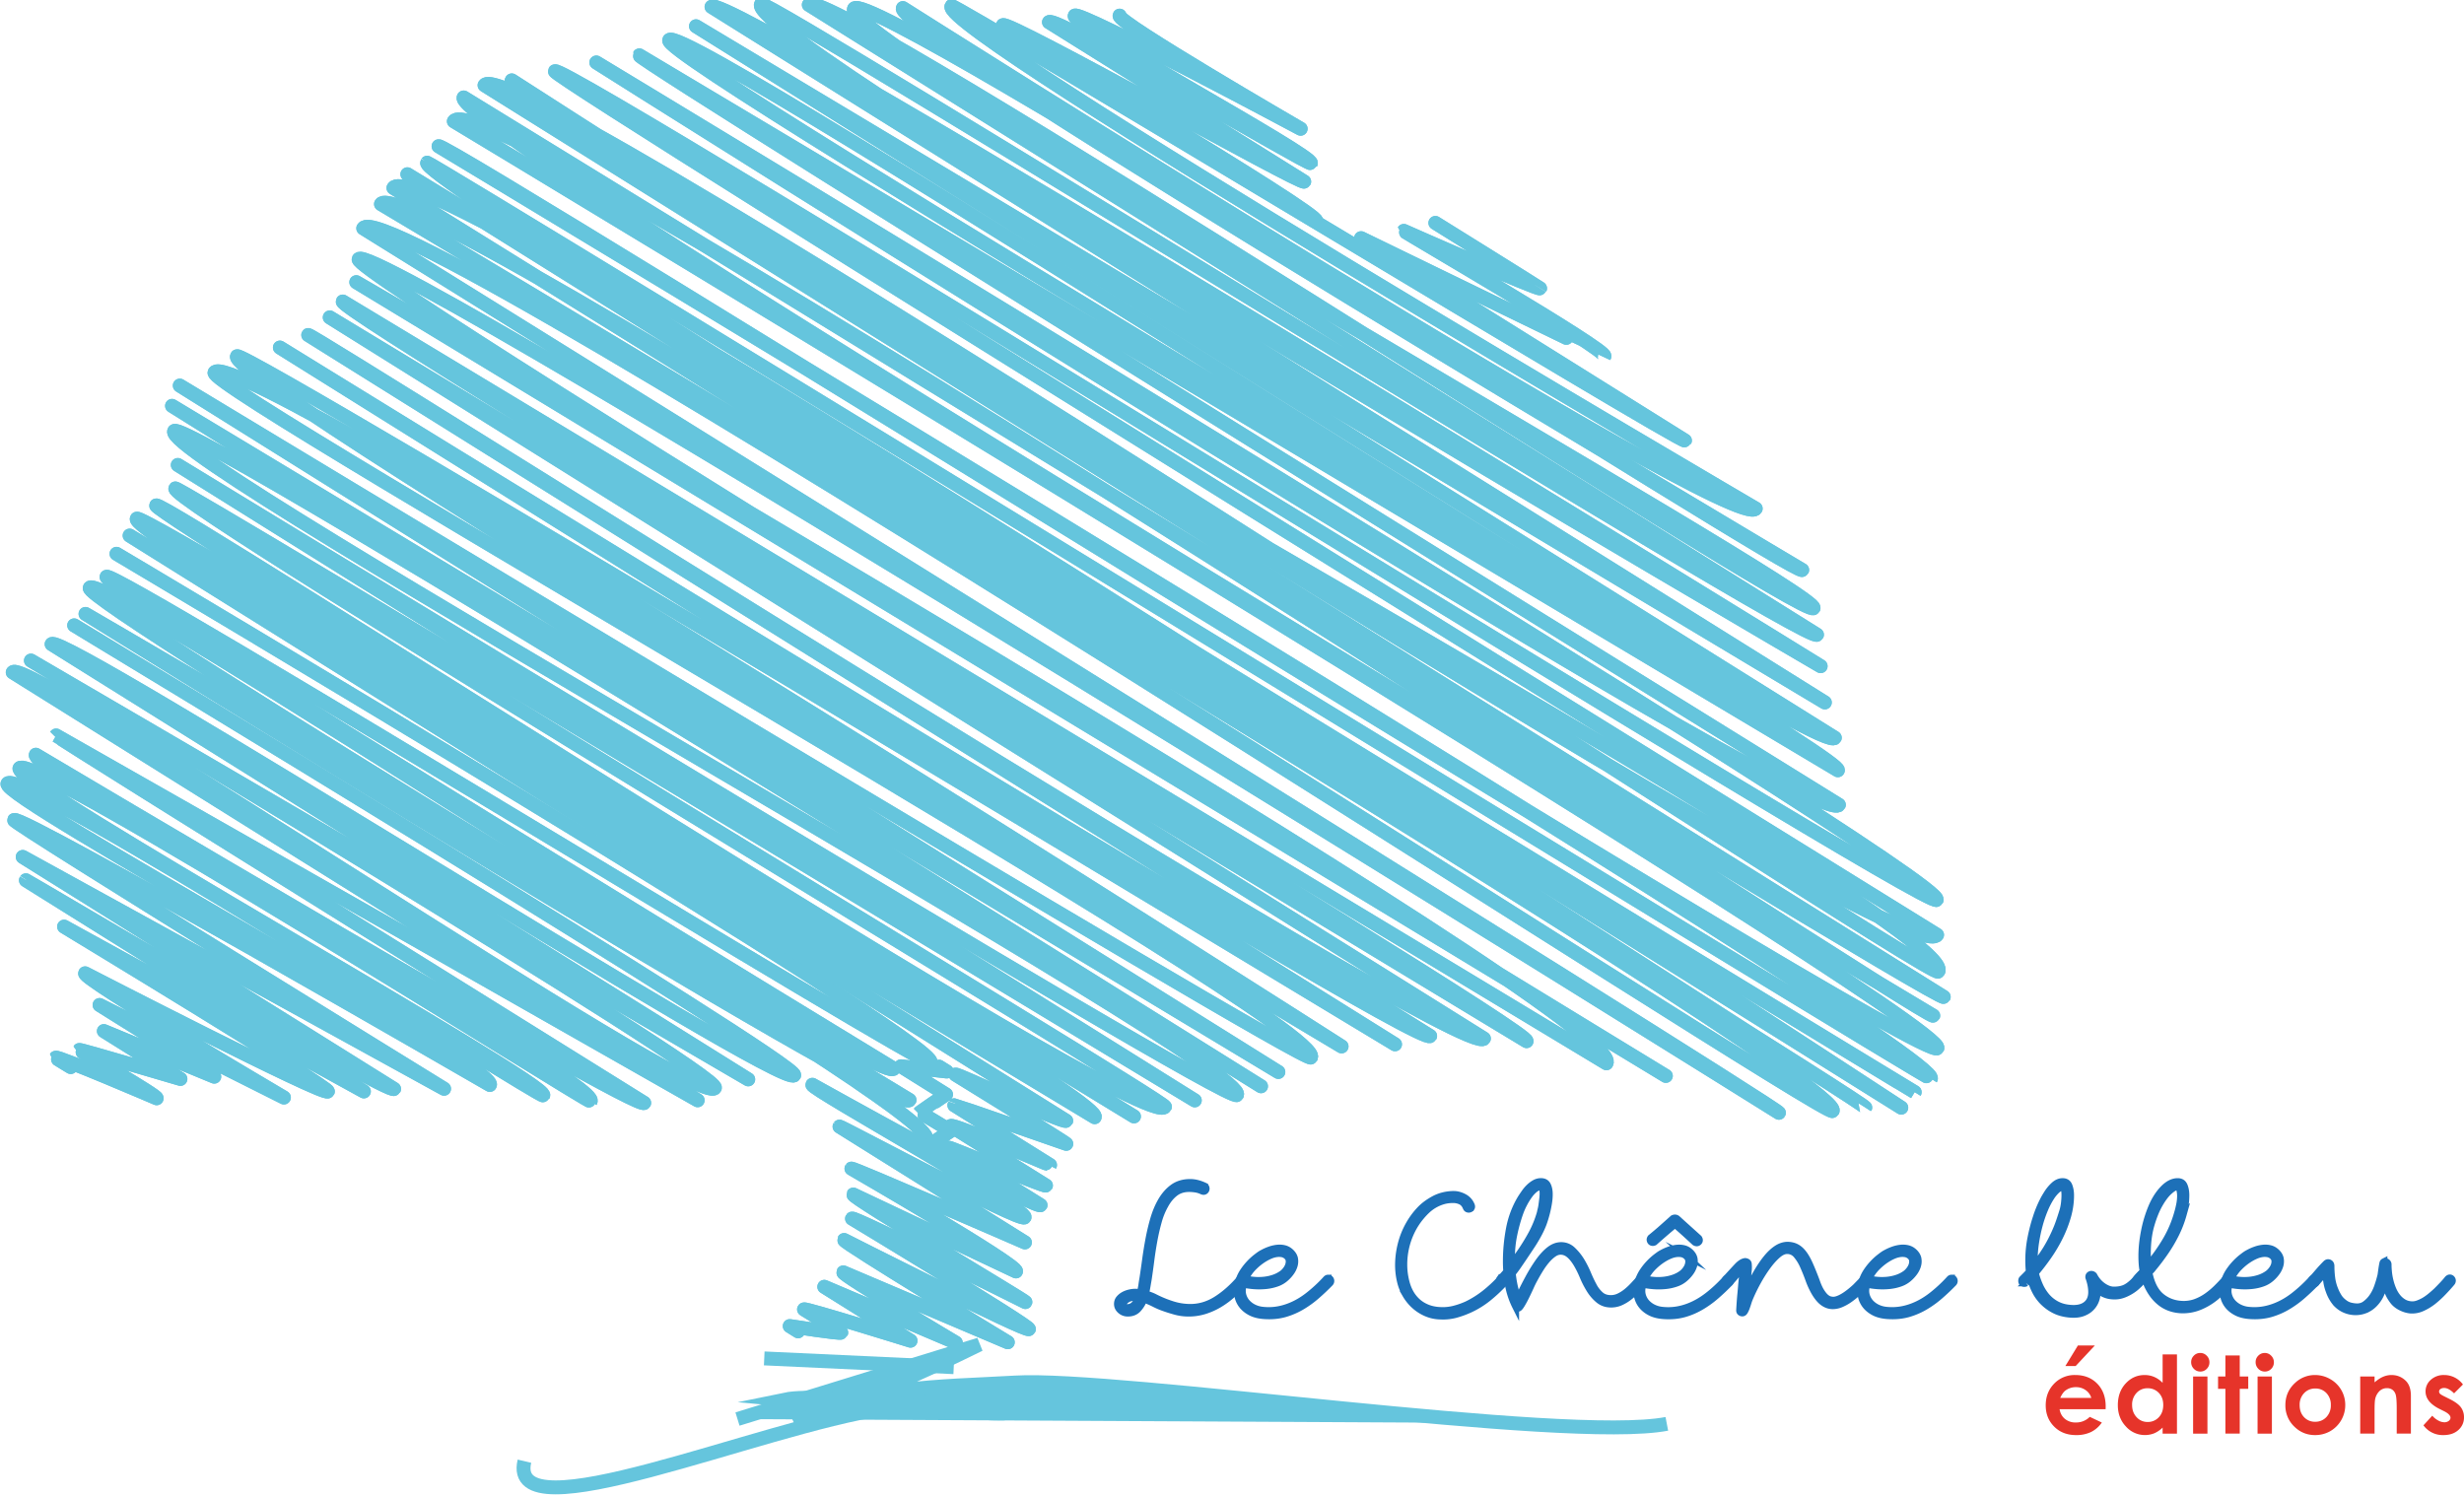 <svg xmlns="http://www.w3.org/2000/svg" width="472.694" height="287.076" viewBox="0 0 125.067 75.956"><defs><clipPath id="a" clipPathUnits="userSpaceOnUse"><path d="M0 841.89h595.28V0H0z"/></clipPath></defs><path d="M57.208 66.379a.483.483 0 00.363-.147c.094-.097.17-.217.224-.358a1.06 1.06 0 00-.38 0 .595.595 0 00-.326.18.29.29 0 00-.073.178l.045.106c.013.027.062.04.147.04m3.935-6.163c.049.03.074.073.074.129a.138.138 0 01-.038.096.127.127 0 01-.1.041.333.333 0 01-.064-.018 1.232 1.232 0 00-.321-.101 2.101 2.101 0 00-.34-.028c-.28 0-.52.075-.715.225-.196.15-.364.354-.505.61-.14.245-.255.526-.344.844-.088.318-.163.645-.224.981a19.18 19.18 0 00-.156 1.01c-.043.336-.086.645-.129.926l-.06.349a8.436 8.436 0 01-.077.403c.08.024.157.05.234.078.076.027.151.06.224.096.3.153.601.277.904.371.303.096.607.143.913.143.458 0 .893-.129 1.306-.385a5.427 5.427 0 001.198-1.046.148.148 0 01.11-.046c.085 0 .128.043.128.128a.16.16 0 01-.036.101 6.105 6.105 0 01-.592.601c-.21.187-.433.349-.665.487a3.434 3.434 0 01-.734.325 2.709 2.709 0 01-1.468.032 7.845 7.845 0 01-.623-.197 3.702 3.702 0 01-.464-.202 4.144 4.144 0 00-.518-.22 1.484 1.484 0 01-.302.5.668.668 0 01-.514.206.537.537 0 01-.367-.137.417.417 0 01-.064-.587.787.787 0 01.225-.184 1.237 1.237 0 01.84-.12c.036-.14.063-.276.081-.407.019-.132.037-.246.055-.344.043-.282.088-.59.133-.927.046-.336.101-.677.165-1.022.065-.346.144-.684.239-1.014a4.2 4.2 0 01.362-.89c.165-.299.369-.54.61-.72.242-.18.537-.27.885-.27.232 0 .477.061.734.183" fill="#1d70b8"/><path d="M0 0c.416 0 .758.138 1.027.415.268.277.481.615.637 1.015a3.005 3.005 0 01-.572.051c-.156 0-.325-.017-.507-.051A1.688 1.688 0 01-.338.923.82.82 0 01-.546.415l.13-.299C-.381.038-.243 0 0 0zm11.154 17.472a.41.41 0 00.209-.365.39.39 0 00-.106-.272.36.36 0 00-.285-.117.944.944 0 00-.181.052 3.492 3.492 0 01-.911.286 5.957 5.957 0 01-.962.078c-.797 0-1.474-.213-2.028-.638-.555-.425-1.032-1.001-1.43-1.728a10.378 10.378 0 01-.975-2.392 30.732 30.732 0 01-.637-2.782 54.37 54.37 0 01-.442-2.861c-.121-.953-.243-1.829-.364-2.626a113.94 113.94 0 01-.169-.988 23.913 23.913 0 00-.221-1.143c.225-.07.446-.144.663-.221.217-.078.429-.169.637-.274A16.4 16.4 0 016.513.429 8.572 8.572 0 019.1.025c1.3 0 2.534.365 3.704 1.092 1.17.729 2.303 1.717 3.395 2.964a.42.42 0 00.31.131c.244 0 .366-.122.366-.364 0-.105-.036-.2-.104-.286a17.306 17.306 0 00-1.678-1.704A12.24 12.24 0 0013.208.48a9.733 9.733 0 00-2.08-.922A7.679 7.679 0 008.84-.78c-.641 0-1.265.082-1.872.247-.607.165-1.196.35-1.768.558-.399.139-.836.329-1.313.573-.477.242-.967.45-1.469.624A4.207 4.207 0 001.56-.195C1.196-.586.71-.78.104-.78c-.399 0-.746.13-1.04.389-.295.26-.442.564-.442.911 0 .294.086.545.26.753.173.208.386.381.637.521.251.138.524.242.819.311.294.07.563.105.806.105.243 0 .494-.026.754-.078.104.398.182.784.234 1.156.052.373.104.698.156.976.121.797.247 1.673.377 2.626.13.953.286 1.919.468 2.898.182.98.407 1.938.676 2.873.269.937.611 1.777 1.027 2.523.468.848 1.044 1.529 1.729 2.041.685.51 1.521.766 2.509.766.658 0 1.351-.173 2.08-.519z" fill="none" stroke="#1d70b8" stroke-miterlimit="10" transform="matrix(.353 0 0 -.353 57.208 66.379)"/><path d="M64.234 63.847a2.833 2.833 0 00-.596.459 2.117 2.117 0 00-.431.615c.153.036.312.06.476.073.166.012.33.01.496-.009.165-.019.324-.054.477-.106.153-.052.293-.124.422-.215a.918.918 0 00.183-.179.871.871 0 00.138-.239.596.596 0 00.036-.252.338.338 0 00-.119-.229.48.48 0 00-.252-.124.925.925 0 00-.289 0 1.259 1.259 0 00-.289.083c-.095.04-.179.08-.252.123m1.018 1.028a1.31 1.31 0 01-.459.266c-.177.061-.363.1-.56.119-.195.019-.39.02-.586.005a3.88 3.88 0 01-.541-.078.346.346 0 00-.023.096.958.958 0 01-.014.096.85.85 0 00.032.422.929.929 0 00.216.353c.098.101.217.184.357.248.141.064.294.102.46.115a2.85 2.85 0 001.338-.202c.312-.123.62-.3.922-.532a7.37 7.37 0 00.913-.844c.03-.037.064-.055.1-.055.037 0 .068.01.092.032.024.021.04.052.046.092a.142.142 0 01-.037.114c-.232.239-.461.456-.688.652a5.06 5.06 0 01-.687.504c-.3.183-.607.32-.922.408-.315.089-.66.121-1.032.097a1.743 1.743 0 01-.688-.17 1.314 1.314 0 01-.44-.353 1.125 1.125 0 01-.211-.44 1.386 1.386 0 01-.028-.478c.037-.299.144-.577.321-.834a3.113 3.113 0 01.789-.794 2.253 2.253 0 01.51-.256c.124-.046.251-.077.38-.092.128-.015.252-.01.371.019.12.027.228.087.326.178.11.104.175.216.197.335a.752.752 0 01-.023.358c-.037.119-.095.232-.174.339-.08.107-.165.2-.257.28" fill="#1d70b8"/><path d="M0 0a8.03 8.03 0 01-1.689-1.3 6 6 0 01-1.223-1.742A8.418 8.418 0 01-1.56-3.25a7.673 7.673 0 011.405.025c.467.053.918.153 1.351.3.434.147.832.351 1.197.611.172.121.346.29.519.506.173.217.304.443.391.677.086.234.121.472.103.715-.017.242-.13.459-.338.649a1.363 1.363 0 01-.714.352c-.27.043-.542.043-.82 0A3.569 3.569 0 01.716.351 6.14 6.14 0 010 0zm2.887-2.912a3.713 3.713 0 00-1.301-.754A6.758 6.758 0 000-4.004a9.633 9.633 0 00-1.664-.014 11 11 0 00-1.533.222.98.98 0 01-.065-.273 2.716 2.716 0 00-.039-.273 2.41 2.41 0 01.091-1.196c.129-.382.334-.715.611-1.001a3.29 3.29 0 011.013-.702c.399-.182.832-.29 1.301-.325 1.264-.121 2.53.069 3.796.572.884.347 1.755.848 2.612 1.508A20.894 20.894 0 018.71-3.095c.087.105.183.157.286.157a.386.386 0 00.261-.091.428.428 0 00.13-.26.403.403 0 00-.105-.325 31.54 31.54 0 00-1.95-1.846 14.344 14.344 0 00-1.949-1.431A10.43 10.43 0 002.77-8.047C1.876-8.298.901-8.39-.155-8.32c-.781.051-1.431.213-1.95.481-.52.269-.937.603-1.248 1.001a3.19 3.19 0 00-.598 1.248c-.104.45-.131.901-.078 1.352.104.848.406 1.637.909 2.366A8.825 8.825 0 00-1.352.025c.157.121.312.239.468.352.156.112.321.212.494.299.278.156.594.299.95.428.354.13.714.217 1.079.26.363.044.715.027 1.052-.052.338-.078.646-.247.923-.506.313-.295.498-.612.56-.95a2.13 2.13 0 00-.066-1.013 3.153 3.153 0 00-.494-.962 4.888 4.888 0 00-.727-.793z" fill="none" stroke="#1d70b8" stroke-miterlimit="10" transform="matrix(.353 0 0 -.353 64.234 63.847)"/><path d="M76.149 64.94c.036-.038.073-.056.11-.056.036 0 .065.012.087.036a.187.187 0 01.041.093c.006.036-.006.073-.037.11a8.01 8.01 0 01-.816.76 4.444 4.444 0 01-.954.588c-.245.11-.483.195-.716.256a2.495 2.495 0 01-.751.074 1.893 1.893 0 01-.72-.156 2.172 2.172 0 01-.597-.385 2.319 2.319 0 01-.445-.555 2.445 2.445 0 01-.266-.674 3.577 3.577 0 01-.091-.959 4.33 4.33 0 01.147-.967c.085-.318.207-.621.367-.908a3.8 3.8 0 01.568-.78c.184-.196.418-.371.702-.527a2.13 2.13 0 01.968-.253 1.11 1.11 0 01.54.129.806.806 0 01.395.421c.018.05.018.09 0 .12a.15.15 0 01-.174.068c-.037-.009-.064-.035-.083-.077a.566.566 0 00-.27-.317.902.902 0 00-.4-.087c-.189 0-.363.025-.522.073a2.057 2.057 0 00-.802.464 3.605 3.605 0 00-.789 1.073 3.83 3.83 0 00-.386 1.724c.003.297.042.583.115.858.049.196.12.377.215.546a1.689 1.689 0 00.853.756c.193.08.415.126.665.138.239.012.473-.011.702-.069.23-.058.451-.136.665-.234.324-.159.624-.347.899-.564.275-.217.535-.457.78-.72" fill="#1d70b8"/><path d="M0 0c.104.104.208.156.312.156A.315.315 0 00.559.053a.531.531 0 00.117-.261C.693-.312.658-.416.572-.52c-.728-.78-1.5-1.499-2.314-2.158a12.596 12.596 0 00-2.704-1.664 13.086 13.086 0 00-2.029-.727 7.073 7.073 0 00-2.131-.208 5.366 5.366 0 00-2.041.441 6.158 6.158 0 00-1.69 1.093c-.494.45-.915.974-1.262 1.572a6.932 6.932 0 00-.754 1.911 10.14 10.14 0 00-.259 2.717c.035.928.173 1.842.416 2.743.242.902.589 1.76 1.04 2.574.45.815.988 1.551 1.612 2.21.52.555 1.183 1.053 1.989 1.495.806.443 1.72.68 2.743.715.502.018 1.014-.103 1.534-.364.52-.26.892-.658 1.118-1.195.052-.14.052-.252 0-.338a.423.423 0 00-.494-.195c-.104.026-.182.099-.234.22-.174.434-.429.733-.767.898a2.557 2.557 0 01-1.131.247c-.537 0-1.031-.07-1.483-.208a5.902 5.902 0 01-1.248-.546 5.83 5.83 0 01-1.026-.768 10.293 10.293 0 01-.845-.896 10.219 10.219 0 01-1.391-2.146 10.855 10.855 0 01-.832-2.391 10.99 10.99 0 01-.26-2.496 9.81 9.81 0 01.325-2.432 6.23 6.23 0 01.61-1.547 5.113 5.113 0 011.001-1.261c.4-.364.872-.659 1.417-.883.547-.226 1.175-.356 1.886-.39a6.665 6.665 0 011.988.194 11.1 11.1 0 011.886.663A14.25 14.25 0 01-2.21-2.041 19.55 19.55 0 010 0z" fill="none" stroke="#1d70b8" stroke-miterlimit="10" transform="matrix(.353 0 0 -.353 76.149 64.94)"/><path d="M76.323 65.122a.177.177 0 01-.092.028c-.086 0-.128-.043-.128-.128 0-.037.006-.065.018-.083.214-.214.397-.43.55-.647.153-.217.29-.414.413-.591.263-.373.486-.73.67-1.073.183-.343.327-.698.43-1.064.007-.037.019-.092.037-.166.019-.073.034-.155.047-.247l.036-.284c.012-.098.018-.19.018-.276a.88.88 0 00-.027-.247c-.019-.061-.055-.092-.11-.092a.467.467 0 00-.284.115 1.498 1.498 0 00-.285.302 3.598 3.598 0 00-.468.885 8.474 8.474 0 00-.307 1.097 5.673 5.673 0 00-.124 1.187c0 .38.026.745.078 1.096.052.352.139.687.261 1.005.172-.367.346-.714.524-1.041a8.08 8.08 0 01.531-.862c.178-.248.36-.444.546-.588a.944.944 0 01.583-.215c.214 0 .402.075.564.225.161.15.31.332.444.545.129.215.24.435.335.66.095.227.193.434.294.62.1.187.22.34.357.459.138.119.314.178.528.178a.959.959 0 00.426-.1c.138-.068.268-.152.39-.253.123-.1.237-.21.344-.325l.289-.312a.14.14 0 01.1-.046c.031 0 .06.014.088.041.028.028.041.063.041.106 0 .03-.015.067-.046.11-.104.116-.215.235-.334.357-.12.123-.247.236-.38.34-.135.104-.278.19-.427.257-.15.067-.31.1-.482.1a.955.955 0 01-.628-.215 2.12 2.12 0 01-.454-.527 4.687 4.687 0 01-.335-.652 5.13 5.13 0 00-.28-.577 1.98 1.98 0 00-.403-.523.685.685 0 00-.46-.184.632.632 0 00-.361.124 1.88 1.88 0 00-.349.321 3.703 3.703 0 00-.33.454 9.11 9.11 0 00-.307.532c-.05.086-.11.21-.183.372-.074.162-.15.324-.23.486-.08.162-.156.302-.23.422-.073.119-.128.179-.165.179-.049 0-.091-.031-.128-.092a4.007 4.007 0 01-.367-1.115 6.88 6.88 0 01-.1-1.178c0-.539.051-1.085.155-1.642.104-.556.3-1.073.587-1.55.055-.086.118-.179.188-.28.07-.1.148-.193.234-.275.086-.083.177-.151.276-.206a.624.624 0 01.311-.083c.16 0 .27.061.33.183.061.123.092.276.092.459 0 .14-.012.288-.037.44a5.497 5.497 0 01-.188.803c-.034.107-.06.185-.078.234a4.654 4.654 0 01-.293.623c-.122.22-.251.429-.385.624-.215.324-.422.633-.624.927a5.985 5.985 0 01-.706.843" fill="#1d70b8"/><path d="M0 0a.502.502 0 00-.26-.078c-.243 0-.364.121-.364.364 0 .104.018.182.053.234A14.037 14.037 0 01.988 2.353c.433.615.824 1.174 1.17 1.677a29.65 29.65 0 011.899 3.042c.519.971.926 1.976 1.221 3.016.017.104.052.26.104.468.053.208.096.442.131.702l.103.806c.034.277.052.537.052.78 0 .295-.025.528-.078.702-.052.173-.155.26-.312.26-.259 0-.529-.109-.805-.325a4.247 4.247 0 01-.807-.858 9.717 9.717 0 01-.741-1.196c-.234-.442-.429-.88-.585-1.313a24.02 24.02 0 01-.87-3.107 16.082 16.082 0 01-.352-3.367c0-1.075.073-2.111.221-3.107.147-.997.394-1.946.741-2.847.485 1.04.98 2.024 1.483 2.951A22.906 22.906 0 005.07 3.081c.503.702 1.018 1.257 1.547 1.664.529.407 1.079.611 1.652.611a2.28 2.28 0 001.598-.637 7.62 7.62 0 001.261-1.547c.364-.607.681-1.231.949-1.872.269-.642.546-1.227.832-1.755a4.573 4.573 0 011.014-1.3c.39-.338.889-.507 1.495-.507.416 0 .819.095 1.209.286a5.56 5.56 0 011.105.715c.347.286.671.594.975.923.304.329.576.624.819.884.086.087.182.13.286.13a.353.353 0 00.248-.117.405.405 0 00.116-.299c0-.087-.043-.191-.13-.312-.295-.33-.61-.668-.948-1.014a10.55 10.55 0 00-1.079-.962 6.042 6.042 0 00-1.209-.728 3.292 3.292 0 00-1.366-.286c-.693 0-1.287.203-1.781.611a6.009 6.009 0 00-1.287 1.495A13.285 13.285 0 0011.427.91a14.543 14.543 0 01-.793 1.638c-.363.641-.745 1.135-1.144 1.482-.399.347-.832.52-1.3.52-.346 0-.689-.117-1.027-.351a5.332 5.332 0 01-.988-.91 10.495 10.495 0 01-.936-1.287A25.825 25.825 0 014.368.494a13.398 13.398 0 01-.519-1.053 49.01 49.01 0 00-.651-1.378 14.367 14.367 0 00-.65-1.196c-.208-.338-.363-.507-.468-.507-.139 0-.26.087-.364.26A11.358 11.358 0 00.676-.221 19.503 19.503 0 00.391 3.12c0 1.526.146 3.076.441 4.654.295 1.577.85 3.042 1.664 4.394.156.242.334.507.533.793.2.286.42.546.663.78.243.234.502.429.781.585.276.156.571.234.883.234.451 0 .763-.173.936-.52.173-.347.26-.78.26-1.3 0-.399-.034-.815-.104-1.248a15.583 15.583 0 00-.247-1.235 16.954 16.954 0 00-.507-1.703 13.193 13.193 0 00-.832-1.768 21.907 21.907 0 00-1.091-1.768 178.146 178.146 0 00-1.769-2.626A16.965 16.965 0 000 0z" fill="none" stroke="#1d70b8" stroke-miterlimit="10" transform="matrix(.353 0 0 -.353 76.323 65.122)"/><path d="M83.789 62.839c.196-.16.385-.32.569-.482.183-.162.37-.329.559-.5.073-.037.14-.033.202.01l.555.499.545.491c.05.073.048.136-.004.188-.052.052-.115.056-.188.014a80.427 80.427 0 00-.5-.46 25.183 25.183 0 00-.51-.448 35.468 35.468 0 00-1.044.899c-.037.018-.073.024-.106.018a.119.119 0 01-.078-.046.163.163 0 01-.032-.083c-.003-.03.008-.064.032-.1m.724 1.008a2.847 2.847 0 00-.596.459 2.125 2.125 0 00-.43.614 2.919 2.919 0 00.971.065 2.26 2.26 0 00.477-.106c.153-.051.294-.123.422-.215a.903.903 0 00.184-.179.856.856 0 00.137-.239.594.594 0 00.037-.252.34.34 0 00-.12-.229.483.483 0 00-.251-.124.923.923 0 00-.29 0 1.242 1.242 0 00-.288.083c-.095.04-.18.08-.253.123m1.019 1.028a1.294 1.294 0 01-.459.266 2.37 2.37 0 01-.56.119 3.826 3.826 0 01-1.128-.073.345.345 0 00-.023.096.872.872 0 01-.013.096.854.854 0 00.032.422.933.933 0 00.215.353c.098.101.217.184.358.248.14.064.293.102.459.115.446.042.892-.025 1.339-.202.312-.122.619-.3.922-.532a7.4 7.4 0 00.912-.844c.03-.037.064-.055.101-.055.037 0 .067.01.092.032.024.021.04.052.046.092a.141.141 0 01-.037.115c-.233.238-.462.455-.688.65a5.03 5.03 0 01-.688.505c-.3.184-.607.32-.922.408a3.058 3.058 0 01-1.032.097 1.746 1.746 0 01-.687-.17 1.309 1.309 0 01-.44-.353 1.12 1.12 0 01-.211-.44 1.384 1.384 0 01-.028-.477c.036-.3.143-.578.32-.835a3.104 3.104 0 01.79-.794c.055-.04.112-.074.174-.105.098-.055.21-.105.335-.151.125-.046.252-.077.38-.092a1.07 1.07 0 01.372.018c.119.028.228.088.325.18.11.103.176.215.198.334a.753.753 0 01-.023.358 1.116 1.116 0 01-.175.34c-.08.106-.165.2-.256.279" fill="#1d70b8"/><path d="M0 0c.555.451 1.092.906 1.612 1.365.52.459 1.048.932 1.586 1.417.208.105.399.095.573-.025.537-.486 1.061-.958 1.572-1.417L6.89-.052c.138-.208.134-.385-.013-.533-.148-.147-.325-.16-.533-.039-.468.434-.941.867-1.417 1.301-.477.432-.958.857-1.443 1.273A100.54 100.54 0 01.521-.598C.416-.649.316-.667.221-.649A.336.336 0 000-.52a.463.463 0 00-.091.235C-.1-.199-.069-.104 0 0zm2.054-2.859a8.07 8.07 0 01-1.69-1.3A6.023 6.023 0 01-.858-5.901a8.274 8.274 0 011.352-.208 7.487 7.487 0 011.404.025c.468.053.918.152 1.352.3.434.146.832.35 1.196.61.173.121.347.29.52.507.173.217.304.442.39.677.086.233.122.471.104.715-.018.242-.13.459-.338.649a1.37 1.37 0 01-.715.352 2.616 2.616 0 01-.819 0 3.522 3.522 0 01-.818-.235 5.988 5.988 0 01-.716-.35zM4.94-5.771a3.67 3.67 0 00-1.3-.754 6.719 6.719 0 00-1.586-.338A9.634 9.634 0 00.39-6.877c-.555.043-1.066.117-1.534.222a.979.979 0 01-.065-.274 2.472 2.472 0 00-.039-.272 2.421 2.421 0 01.091-1.196c.13-.382.334-.715.611-1.001a3.284 3.284 0 011.014-.703c.398-.181.832-.29 1.301-.325 1.264-.121 2.53.07 3.795.572.884.347 1.755.849 2.613 1.508.858.659 1.72 1.456 2.587 2.392.087.104.182.156.286.156.104 0 .19-.03.261-.091a.417.417 0 00.129-.259.4.4 0 00-.104-.326 31.799 31.799 0 00-1.95-1.845A14.26 14.26 0 007.437-9.75c-.85-.52-1.721-.905-2.614-1.156-.893-.251-1.868-.343-2.925-.274-.78.052-1.43.213-1.95.482-.52.268-.936.602-1.248 1.001a3.174 3.174 0 00-.597 1.248c-.105.45-.131.9-.079 1.351.104.849.407 1.638.91 2.367A8.8 8.8 0 00.702-2.834c.156.121.312.238.468.352.156.112.32.211.494.298.277.157.594.299.949.429s.715.217 1.079.26c.364.044.715.026 1.053-.052.338-.078.646-.247.923-.507.312-.295.498-.611.56-.949.06-.338.038-.676-.066-1.014a3.165 3.165 0 00-.494-.962 4.926 4.926 0 00-.728-.792z" fill="none" stroke="#1d70b8" stroke-miterlimit="10" transform="matrix(.353 0 0 -.353 83.789 62.839)"/><path d="M87.824 65.077c-.049.049-.094.073-.137.073-.086 0-.129-.043-.129-.128 0-.03.013-.061.037-.092.251-.275.448-.49.592-.642.144-.153.277-.236.399-.248.091.012.142.05.151.115.01.064.01.16.005.289-.037.39-.06.65-.07.78-.008.128-.022.265-.04.412.177-.367.351-.699.523-.995.17-.296.34-.549.508-.757.168-.208.34-.37.514-.486a1.02 1.02 0 01.537-.183c.171 0 .322.033.454.1.131.068.252.173.362.317.11.144.216.329.316.555.102.226.213.501.336.825.079.233.16.415.242.546.083.132.16.23.234.294a.548.548 0 00.212.123.7.7 0 00.183.028.802.802 0 00.32-.083c.123-.055.251-.13.386-.229.134-.098.272-.21.413-.34.14-.128.272-.262.394-.403a.151.151 0 01.11-.046c.086 0 .129.043.129.129a.138.138 0 01-.037.1 5.85 5.85 0 01-.426.436c-.15.138-.3.26-.45.367-.15.107-.298.191-.445.252a1.099 1.099 0 01-.422.092.814.814 0 01-.481-.16c-.15-.108-.295-.28-.436-.519-.11-.189-.21-.406-.298-.65a9.814 9.814 0 00-.28-.693 2.28 2.28 0 00-.34-.55.612.612 0 00-.485-.225c-.154 0-.317.076-.491.229a3.521 3.521 0 00-.518.582 7.209 7.209 0 00-.491.78 8.891 8.891 0 00-.4.82c-.03.074-.059.155-.086.244-.028.089-.055.17-.082.243a1.251 1.251 0 01-.088.188c-.03.052-.067.078-.11.078a.151.151 0 01-.096-.032c-.027-.022-.041-.054-.041-.096.018-.325.036-.583.055-.775.018-.193.032-.346.04-.459.01-.113.02-.223.033-.33.012-.107.027-.268.046-.482 0-.055-.006-.082-.019-.082-.018 0-.05.024-.096.073-.045.049-.1.108-.16.179-.062.07-.126.145-.193.225-.067.079-.129.15-.184.21" fill="#1d70b8"/><path d="M0 0c-.139-.139-.269-.208-.39-.208-.243 0-.364.121-.364.364 0 .086.035.173.105.26.71.78 1.269 1.387 1.676 1.82.408.433.785.667 1.131.702.26-.035.404-.143.429-.325a4.83 4.83 0 00.014-.819 129.256 129.256 0 01-.196-2.21 21.224 21.224 0 00-.117-1.17 43.33 43.33 0 001.483 2.821c.485.84.965 1.556 1.442 2.145.476.589.963 1.049 1.456 1.378.494.329 1.001.503 1.521.52.486 0 .914-.095 1.288-.286.372-.191.714-.49 1.026-.897.312-.407.611-.932.897-1.573.287-.641.603-1.421.95-2.34.224-.659.455-1.174.688-1.547.234-.373.455-.65.663-.832.208-.182.407-.299.599-.351.19-.052.363-.078.519-.078.26 0 .564.078.91.234.347.156.71.372 1.092.65.381.277.772.598 1.17.962.399.364.772.745 1.118 1.144a.43.43 0 00.312.13c.243 0 .364-.121.364-.364a.391.391 0 00-.103-.286 16.584 16.584 0 00-1.209-1.235 13.39 13.39 0 00-1.275-1.04 6.459 6.459 0 00-1.261-.715 3.114 3.114 0 00-1.196-.26c-.485 0-.94.152-1.365.455-.425.304-.836.793-1.234 1.47a11.361 11.361 0 00-.846 1.845 27.82 27.82 0 01-.793 1.963 6.461 6.461 0 01-.962 1.56 1.735 1.735 0 01-1.378.637c-.434 0-.896-.216-1.391-.65-.494-.434-.984-.983-1.468-1.651A20.434 20.434 0 013.913.013a25.204 25.204 0 01-1.131-2.326 7.789 7.789 0 01-.247-.69 13.335 13.335 0 00-.233-.688 3.547 3.547 0 00-.247-.534c-.087-.147-.192-.221-.313-.221a.428.428 0 00-.272.092c-.078.06-.117.151-.117.272.051.919.103 1.651.156 2.197.052.546.091.979.116 1.3.026.32.057.633.092.937.034.302.077.757.13 1.364 0 .156-.018.234-.053.234-.052 0-.143-.069-.273-.208a17.733 17.733 0 01-.455-.507A70.19 70.19 0 01.521.598 29.785 29.785 0 000 0z" fill="none" stroke="#1d70b8" stroke-miterlimit="10" transform="matrix(.353 0 0 -.353 87.824 65.077)"/><path d="M95.878 63.847a2.833 2.833 0 00-.596.459 2.11 2.11 0 00-.432.615c.153.036.313.06.477.073.165.012.33.01.496-.009.165-.019.324-.054.477-.106.153-.052.293-.124.422-.215a.918.918 0 00.183-.179.871.871 0 00.138-.239.596.596 0 00.036-.252.338.338 0 00-.119-.229.48.48 0 00-.252-.124.925.925 0 00-.29 0 1.259 1.259 0 00-.288.083c-.095.04-.179.08-.252.123m1.018 1.028a1.31 1.31 0 01-.459.266c-.177.061-.364.1-.56.119-.195.019-.39.02-.586.005a3.873 3.873 0 01-.541-.078.346.346 0 00-.023.096.79.79 0 01-.014.096.855.855 0 00.032.422.933.933 0 00.215.353c.099.101.218.184.358.248.141.064.294.102.46.115a2.85 2.85 0 001.338-.202c.312-.123.62-.3.922-.532a7.37 7.37 0 00.912-.844c.031-.037.065-.055.101-.055.037 0 .068.01.092.032.024.021.04.052.046.092a.142.142 0 01-.037.114c-.232.239-.461.456-.688.652a5.06 5.06 0 01-.687.504c-.3.183-.607.32-.922.408-.315.089-.66.121-1.032.097a1.743 1.743 0 01-.688-.17 1.316 1.316 0 01-.44-.353 1.125 1.125 0 01-.211-.44 1.377 1.377 0 01-.028-.478c.037-.299.144-.577.321-.834a3.113 3.113 0 01.789-.794 2.253 2.253 0 01.51-.256c.124-.046.251-.077.38-.092.128-.015.252-.01.371.019.12.027.228.087.326.178.11.104.175.216.197.335a.752.752 0 01-.023.358c-.037.119-.095.232-.174.339-.08.107-.165.2-.257.28" fill="#1d70b8"/><path d="M0 0a8.03 8.03 0 01-1.689-1.3 5.98 5.98 0 01-1.223-1.742A8.401 8.401 0 01-1.56-3.25a7.673 7.673 0 011.405.025c.467.053.918.153 1.351.3.434.147.832.351 1.197.611.172.121.346.29.519.506.173.217.304.443.391.677.086.234.121.472.103.715-.017.242-.13.459-.338.649a1.363 1.363 0 01-.714.352c-.27.043-.542.043-.82 0A3.569 3.569 0 01.716.351 6.14 6.14 0 010 0zm2.887-2.912a3.713 3.713 0 00-1.301-.754A6.758 6.758 0 000-4.004a9.633 9.633 0 00-1.664-.014c-.555.043-1.065.118-1.533.222a.982.982 0 01-.066-.273 2.242 2.242 0 00-.039-.273 2.422 2.422 0 01.091-1.196c.13-.382.334-.715.611-1.001a3.306 3.306 0 011.014-.702c.399-.182.832-.29 1.301-.325 1.264-.121 2.53.069 3.796.572.884.347 1.755.848 2.612 1.508A20.894 20.894 0 018.71-3.095c.087.105.183.157.286.157a.386.386 0 00.261-.091.428.428 0 00.13-.26.403.403 0 00-.105-.325 31.54 31.54 0 00-1.95-1.846 14.344 14.344 0 00-1.949-1.431A10.43 10.43 0 002.77-8.047C1.876-8.298.901-8.39-.155-8.32c-.781.051-1.431.213-1.95.481-.521.269-.937.603-1.249 1.001a3.188 3.188 0 00-.597 1.248c-.105.45-.131.901-.078 1.352.103.848.406 1.637.909 2.366A8.825 8.825 0 00-1.352.025c.157.121.312.239.468.352.156.112.321.212.494.299.278.156.594.299.95.428.354.13.714.217 1.079.26.363.044.715.027 1.052-.052.338-.078.646-.247.923-.506.313-.295.498-.612.56-.95a2.13 2.13 0 00-.066-1.013 3.153 3.153 0 00-.494-.962 4.888 4.888 0 00-.727-.793z" fill="none" stroke="#1d70b8" stroke-miterlimit="10" transform="matrix(.353 0 0 -.353 95.878 63.847)"/><path d="M103.252 63.948v.152c0 .052.003.106.01.16a7.328 7.328 0 001.266-2.238c.054-.159.11-.327.164-.504.043-.135.074-.277.092-.427a3.41 3.41 0 00.028-.413c0-.125-.01-.227-.028-.307-.018-.08-.046-.116-.083-.11a.547.547 0 00-.302.152 1.875 1.875 0 00-.294.353c-.116.177-.226.39-.33.637a6.258 6.258 0 00-.27.798 8.077 8.077 0 00-.184.876c-.046.3-.069.59-.069.871m-.412 1.174a.178.178 0 01-.092.028c-.086 0-.129-.043-.129-.129 0-.036.006-.064.019-.082l.192-.193c.061-.06.12-.125.175-.192a5.785 5.785 0 01.083-1.706 8.564 8.564 0 01.352-1.284 5.75 5.75 0 01.275-.629c.059-.113.121-.221.188-.325.11-.178.233-.326.367-.445a.63.63 0 01.422-.179c.16 0 .266.07.321.21.055.142.083.304.083.487 0 .349-.05.697-.147 1.046a6.146 6.146 0 01-.403 1.045 7.497 7.497 0 01-.57.968c-.213.309-.437.6-.669.876.05.202.118.405.207.61.088.205.203.393.344.564.14.171.314.313.522.427.208.113.453.178.734.197.33.024.589-.037.775-.183.187-.147.28-.362.28-.643 0-.226-.046-.468-.138-.724a.102.102 0 01-.009-.046c0-.043.014-.075.042-.097a.14.14 0 01.087-.032c.048 0 .091.022.128.064a1.474 1.474 0 00.431.514c.092.068.186.121.285.16.097.04.198.06.302.06.245 0 .448-.042.61-.128.162-.086.332-.226.51-.422a.253.253 0 01.105-.064.099.099 0 01.105.027c.03.03.046.068.046.11a.15.15 0 01-.046.11 2.054 2.054 0 01-.568.454 1.51 1.51 0 01-.633.207 1.322 1.322 0 01-.578-.083 1.323 1.323 0 01-.413-.257c.006.031.01.059.01.083v.073c0 .141-.027.28-.079.418a1.042 1.042 0 01-.243.371c-.11.11-.25.196-.422.257-.171.061-.376.083-.614.064a2.138 2.138 0 01-.803-.21 2.175 2.175 0 01-.981-.982 3.104 3.104 0 01-.235-.633 4.614 4.614 0 00-.118.124c-.037.04-.074.078-.11.114" fill="#1d70b8"/><path d="M0 0v-.429c0-.147.009-.3.026-.455a22.96 22.96 0 011.729 2.431c.494.806.94 1.668 1.339 2.587.19.433.364.875.52 1.326.156.45.312.927.468 1.43.121.381.208.784.26 1.209.052.424.078.814.078 1.17 0 .355-.026.645-.078.871-.052.225-.13.329-.234.312-.295-.035-.581-.178-.858-.43a5.314 5.314 0 01-.832-1.001 11.187 11.187 0 01-.936-1.806 17.74 17.74 0 01-.767-2.262 22.896 22.896 0 01-.52-2.483C.065 1.62 0 .797 0 0zm-1.17-3.328a.504.504 0 00-.26-.078c-.243 0-.364.121-.364.364 0 .104.017.182.052.233.19.192.373.373.546.547.173.173.338.355.494.546A17.27 17.27 0 00-.78-.052c0 1.057.104 2.115.312 3.172.208 1.057.468 2.054.78 2.99.052.173.125.39.221.65a16.299 16.299 0 00.779 1.781c.166.32.343.628.534.923a5.65 5.65 0 001.04 1.261c.381.338.78.506 1.196.506.45 0 .754-.199.91-.597.156-.399.234-.859.234-1.378 0-.988-.139-1.976-.416-2.964a17.422 17.422 0 00-1.144-2.964A21.25 21.25 0 002.054.585 32.963 32.963 0 00.156-1.898c.139-.572.333-1.149.585-1.729a6.689 6.689 0 01.975-1.6 4.968 4.968 0 011.482-1.209c.589-.32 1.282-.506 2.08-.558.936-.069 1.668.104 2.197.519.529.416.793 1.024.793 1.821 0 .641-.13 1.326-.39 2.053a.289.289 0 00-.026.131c0 .121.039.212.117.273a.4.4 0 00.247.091.47.47 0 00.364-.182c.139-.277.312-.542.52-.793.208-.252.442-.473.702-.663a3.65 3.65 0 01.806-.455 2.25 2.25 0 01.858-.169c.693 0 1.269.121 1.729.364.459.242.94.641 1.443 1.195a.718.718 0 00.299.183.28.28 0 00.299-.078.431.431 0 00.13-.313.427.427 0 00-.13-.311 5.821 5.821 0 00-1.612-1.287c-.642-.356-1.239-.551-1.794-.585-.624-.035-1.17.043-1.638.234a3.75 3.75 0 00-1.171.728c.018-.087.027-.165.027-.234v-.208a3.33 3.33 0 00-.221-1.183 2.953 2.953 0 00-.689-1.053c-.312-.313-.711-.555-1.196-.729-.486-.172-1.066-.233-1.742-.181-.867.069-1.625.268-2.275.597A6.336 6.336 0 001.222-5.98 6.166 6.166 0 00.143-4.446a8.8 8.8 0 00-.664 1.794 13.08 13.08 0 01-.337-.351 9.77 9.77 0 00-.312-.325z" fill="none" stroke="#1d70b8" stroke-miterlimit="10" transform="matrix(.353 0 0 -.353 103.252 63.948)"/><path d="M109.03 64.242a8.99 8.99 0 00.913-1.28c.26-.443.457-.91.592-1.398.03-.098.062-.228.096-.39.033-.162.05-.32.05-.473a1.27 1.27 0 00-.036-.298c-.025-.1-.08-.151-.165-.151-.086 0-.211.073-.376.22-.166.147-.331.364-.496.651a4.872 4.872 0 00-.43 1.064 5.21 5.21 0 00-.184 1.45 4.693 4.693 0 00.036.605m-.44.908a.157.157 0 01-.1.037.109.109 0 01-.083-.041.14.14 0 01-.037-.097c0-.024.015-.06.046-.105.03-.046.069-.094.114-.143a5.91 5.91 0 01.138-.142c.046-.046.084-.087.115-.124a3.028 3.028 0 01-.05-.38 5.595 5.595 0 01-.014-.39c0-.404.044-.827.133-1.27.088-.444.212-.852.371-1.225.159-.373.356-.68.592-.922.235-.241.475-.362.72-.362.159 0 .267.069.325.206.058.138.087.298.087.482 0 .33-.045.66-.137.99-.092.33-.216.653-.372.968a7.438 7.438 0 01-.536.913c-.202.293-.41.568-.624.825a.964.964 0 01-.1.12.964.964 0 00-.102.119c.116.575.333.986.651 1.233.318.248.692.372 1.12.372.214 0 .418-.037.614-.11.195-.074.38-.171.555-.294.174-.122.338-.258.49-.408.153-.15.3-.304.44-.463a.165.165 0 01.12-.055c.08 0 .12.043.12.129 0 .048-.028.11-.083.183a2.552 2.552 0 01-.202.234 5.67 5.67 0 01-.468.427c-.245.195-.504.35-.78.462a2.22 2.22 0 01-.852.17c-.208 0-.409-.03-.601-.092a1.71 1.71 0 01-.537-.284 2.118 2.118 0 01-.454-.5 3.08 3.08 0 01-.353-.747 6.44 6.44 0 01-.266.284" fill="#1d70b8"/><path d="M0 0a25.482 25.482 0 012.587 3.627 16.432 16.432 0 011.677 3.965c.087.277.177.645.273 1.105.095.459.143.906.143 1.339 0 .277-.035.559-.104.845-.069.286-.225.429-.468.429-.243 0-.598-.208-1.066-.624-.468-.416-.937-1.032-1.404-1.846C1.17 8.025.763 7.02.416 5.824s-.52-2.565-.52-4.108c0-.295.008-.581.026-.859C-.061.58-.035.294 0 0zm-1.248-2.574a.444.444 0 00-.286-.104.31.31 0 00-.234.116.397.397 0 00-.104.274c0 .069.043.169.13.299.087.13.195.264.325.403s.26.273.39.403.238.246.325.351A8.584 8.584 0 00-.845.247a15.86 15.86 0 00-.039 1.105c0 1.144.125 2.344.377 3.601A17.656 17.656 0 00.546 8.424c.45 1.057 1.01 1.928 1.677 2.613s1.347 1.026 2.041 1.026c.451 0 .758-.194.923-.584.165-.39.247-.845.247-1.365 0-.936-.13-1.872-.39-2.808a15.571 15.571 0 00-1.053-2.744A21.085 21.085 0 002.47 1.976 31.648 31.648 0 00.702-.364a2.732 2.732 0 00-.286-.338A2.732 2.732 0 01.13-1.04c.329-1.63.944-2.795 1.846-3.497.901-.702 1.959-1.053 3.172-1.053a4.92 4.92 0 011.742.312 7.022 7.022 0 011.573.832c.494.346.958.732 1.391 1.157.433.425.849.862 1.248 1.312a.468.468 0 00.338.157c.225 0 .338-.121.338-.365 0-.138-.078-.311-.234-.519a7.233 7.233 0 00-.572-.663 12.792 12.792 0 00-.702-.676 16.07 16.07 0 00-.624-.533 9.031 9.031 0 00-2.21-1.313 6.295 6.295 0 00-2.418-.481c-.589 0-1.157.087-1.703.26a4.85 4.85 0 00-1.521.806A6.004 6.004 0 00.507-3.887c-.39.58-.724 1.286-1.001 2.118a18.257 18.257 0 00-.754-.805z" fill="none" stroke="#1d70b8" stroke-miterlimit="10" transform="matrix(.353 0 0 -.353 109.03 64.242)"/><path d="M114.268 63.847a2.833 2.833 0 00-.596.459 2.11 2.11 0 00-.432.615c.153.036.313.06.477.073.165.012.33.01.496-.009.165-.019.324-.054.477-.106.153-.052.293-.124.422-.215a.918.918 0 00.183-.179.871.871 0 00.138-.239.596.596 0 00.036-.252.338.338 0 00-.12-.229.48.48 0 00-.25-.124.925.925 0 00-.29 0 1.259 1.259 0 00-.289.083c-.095.04-.179.08-.252.123m1.018 1.028a1.31 1.31 0 01-.459.266c-.177.061-.364.1-.56.119-.195.019-.39.02-.586.005a3.873 3.873 0 01-.541-.078.346.346 0 00-.023.096.79.79 0 01-.014.096.855.855 0 00.032.422.933.933 0 00.215.353c.098.101.218.184.358.248.14.064.294.102.46.115a2.85 2.85 0 001.338-.202c.312-.123.62-.3.922-.532a7.37 7.37 0 00.912-.844c.031-.037.065-.055.101-.055.037 0 .068.01.092.032.024.021.04.052.046.092a.142.142 0 01-.037.114c-.232.239-.461.456-.688.652a5.06 5.06 0 01-.687.504c-.3.183-.608.32-.922.408-.316.089-.66.121-1.032.097a1.743 1.743 0 01-.688-.17 1.316 1.316 0 01-.44-.353 1.125 1.125 0 01-.211-.44 1.377 1.377 0 01-.028-.478c.037-.299.144-.577.32-.834a3.113 3.113 0 01.79-.794 2.253 2.253 0 01.51-.256c.124-.046.251-.077.38-.092.128-.015.252-.01.37.019.12.027.229.087.327.178.11.104.175.216.197.335a.752.752 0 01-.023.358c-.037.119-.095.232-.174.339-.08.107-.166.2-.257.28" fill="#1d70b8"/><path d="M0 0a8.03 8.03 0 01-1.689-1.3 5.98 5.98 0 01-1.223-1.742A8.401 8.401 0 01-1.56-3.25a7.673 7.673 0 011.405.025c.467.053.918.153 1.351.3.434.147.832.351 1.197.611.172.121.346.29.519.506.173.217.304.443.391.677.086.234.121.472.103.715-.017.242-.13.459-.338.649a1.363 1.363 0 01-.714.352c-.27.043-.542.043-.82 0A3.569 3.569 0 01.716.351 6.14 6.14 0 010 0zm2.887-2.912a3.713 3.713 0 00-1.301-.754A6.758 6.758 0 000-4.004a9.633 9.633 0 00-1.664-.014c-.555.043-1.065.118-1.533.222a.982.982 0 01-.066-.273 2.242 2.242 0 00-.039-.273 2.422 2.422 0 01.091-1.196c.13-.382.334-.715.611-1.001a3.306 3.306 0 011.014-.702c.399-.182.832-.29 1.301-.325 1.264-.121 2.53.069 3.796.572.884.347 1.755.848 2.612 1.508A20.894 20.894 0 018.71-3.095c.087.105.183.157.286.157a.386.386 0 00.261-.091.428.428 0 00.13-.26.403.403 0 00-.105-.325 31.54 31.54 0 00-1.95-1.846 14.344 14.344 0 00-1.949-1.431A10.43 10.43 0 002.77-8.047C1.876-8.298.901-8.39-.155-8.32c-.781.051-1.431.213-1.95.481-.521.269-.937.603-1.249 1.001a3.188 3.188 0 00-.597 1.248c-.105.45-.131.901-.078 1.352.103.848.406 1.637.909 2.366A8.825 8.825 0 00-1.352.025c.157.121.312.239.468.352.156.112.321.212.494.299.278.156.594.299.95.428.354.13.714.217 1.079.26.363.044.715.027 1.052-.052.338-.078.646-.247.923-.506.313-.295.498-.612.56-.95a2.13 2.13 0 00-.066-1.013 3.153 3.153 0 00-.494-.962 4.888 4.888 0 00-.727-.793z" fill="none" stroke="#1d70b8" stroke-miterlimit="10" transform="matrix(.353 0 0 -.353 114.268 63.847)"/><path d="M117.542 65.14c-.067.05-.127.05-.179 0-.052-.048-.06-.11-.023-.183l.358-.412a7.68 7.68 0 01.367-.395c.049-.049.1-.062.156-.041.055.021.085.069.092.142 0 .22.013.433.04.637.028.205.082.403.161.592.05.123.109.24.18.353.07.113.166.216.288.307.104.08.216.133.335.161.12.027.228.041.326.041.158 0 .3-.046.421-.137.123-.092.23-.199.322-.321a2.1 2.1 0 00.293-.564 5.82 5.82 0 00.174-.592l.042-.294c.015-.11.032-.207.05-.293.006-.043.024-.072.055-.087a.12.12 0 01.092-.009c.03.009.058.026.082.05a.137.137 0 01.037.101c0 .122.008.255.023.399a3.17 3.17 0 00.22.862c.058.138.13.262.216.372.085.11.186.201.302.275a.862.862 0 00.395.129.782.782 0 00.34-.042c.115-.04.232-.093.348-.16.11-.068.217-.144.32-.23.104-.085.205-.174.303-.266.11-.11.214-.217.312-.32a4.07 4.07 0 00.248-.285c.037-.037.072-.055.105-.055.034 0 .063.012.087.037a.14.14 0 01.042.091.152.152 0 01-.042.11c-.134.16-.282.323-.444.49a5.128 5.128 0 01-.51.464c-.177.135-.359.243-.546.326a1.214 1.214 0 01-.573.106 1.35 1.35 0 01-.495-.147 1.092 1.092 0 01-.403-.33 1.874 1.874 0 01-.216-.358 2.655 2.655 0 01-.124-.33 3.13 3.13 0 01-.073-.24 3.463 3.463 0 01-.202.592 1.678 1.678 0 01-.348.51 1.315 1.315 0 01-1.018.385 1.371 1.371 0 01-.505-.133c-.16-.077-.3-.185-.422-.326a1.957 1.957 0 01-.32-.577 2.274 2.274 0 01-.13-.487 7.147 7.147 0 01-.054-.486c-.086.092-.17.185-.253.28l-.252.289" fill="#1d70b8"/><path d="M0 0c-.191-.14-.36-.14-.507 0-.147.139-.169.312-.065.52L.441 1.689c.33.382.677.754 1.04 1.119.139.138.287.177.443.117.156-.061.242-.196.26-.404 0-.624.039-1.226.117-1.806a6.55 6.55 0 01.455-1.677 6.27 6.27 0 01.507-1.001c.199-.321.472-.611.819-.871a2.45 2.45 0 01.949-.455c.338-.078.646-.117.923-.117.45 0 .849.13 1.195.389.347.261.651.564.911.911.346.467.624 1.001.832 1.599.208.598.373 1.156.494 1.677l.117.832c.043.311.091.589.143.832.017.121.069.203.156.247a.34.34 0 00.26.025.546.546 0 00.234-.142.387.387 0 00.103-.286c0-.347.023-.724.066-1.131.043-.407.117-.819.221-1.235.104-.416.238-.819.403-1.209.164-.39.368-.742.611-1.053.242-.313.529-.572.858-.78.329-.208.702-.33 1.118-.365.312-.034.633.005.962.117.329.114.659.265.988.456.312.19.615.407.91.65.294.242.58.494.858.754.312.311.606.615.884.91.277.294.511.562.701.806.105.104.205.156.3.156a.334.334 0 00.246-.105.399.399 0 00.118-.259.432.432 0 00-.118-.312c-.38-.451-.801-.915-1.26-1.391a14.537 14.537 0 00-1.443-1.313 7.705 7.705 0 00-1.548-.923 3.44 3.44 0 00-1.625-.3c-.45.036-.919.174-1.403.416-.485.244-.867.555-1.144.937-.26.347-.464.684-.611 1.014a7.526 7.526 0 00-.351.936 19.806 19.806 0 00-.208.676 9.816 9.816 0 00-.572-1.677 4.756 4.756 0 00-.988-1.443c-.399-.4-.85-.69-1.352-.871a3.727 3.727 0 00-1.534-.221c-.503.035-.979.16-1.43.377-.452.217-.85.523-1.196.923a5.548 5.548 0 00-.91 1.637A6.447 6.447 0 001.586.233a20.26 20.26 0 00-.156 1.378A28.404 28.404 0 01.715.818L0 0z" fill="none" stroke="#1d70b8" stroke-miterlimit="10" transform="matrix(.353 0 0 -.353 117.542 65.14)"/><path d="M105.47 68.3h.86l-.974 1.044h-.523zm.68 2.662a.733.733 0 00-.285-.394.825.825 0 00-.492-.152.872.872 0 00-.534.17c-.097.071-.185.197-.267.376zm.727.573h-2.337c.033.206.124.37.27.492a.848.848 0 00.561.182.971.971 0 00.701-.285l.613.288a1.449 1.449 0 01-.549.481 1.717 1.717 0 01-.76.156c-.454 0-.825-.144-1.11-.43-.287-.288-.43-.647-.43-1.079 0-.442.143-.81.428-1.102a1.436 1.436 0 011.073-.438c.456 0 .828.146 1.114.438.286.293.429.679.429 1.158zM109.005 70.472a.735.735 0 00-.56.238.86.86 0 00-.224.612c0 .25.076.456.228.618a.737.737 0 00.559.243.75.75 0 00.568-.239c.15-.159.226-.367.226-.625 0-.252-.075-.456-.226-.613a.76.76 0 00-.571-.234m.765-1.717h.728v4.02h-.728v-.307a1.423 1.423 0 01-.427.291 1.29 1.29 0 01-1.436-.346c-.274-.29-.41-.652-.41-1.083 0-.448.132-.815.396-1.1.265-.287.586-.43.964-.43.174 0 .337.033.49.099.152.066.293.164.423.296zM111.317 69.875h.728v2.9h-.728zm.364-1.195c.128 0 .237.047.328.14a.459.459 0 01.137.335c0 .13-.045.24-.136.332a.44.44 0 01-.324.137.446.446 0 01-.331-.14.47.47 0 01-.137-.34c0-.128.046-.237.136-.327a.443.443 0 01.327-.137M112.957 68.806h.728v1.068h.431v.627h-.431v2.273h-.728v-2.273h-.373v-.627h.373zM114.59 69.875h.727v2.9h-.728zm.363-1.195c.128 0 .237.047.328.14a.459.459 0 01.137.335c0 .13-.045.24-.135.332a.44.44 0 01-.324.137.445.445 0 01-.331-.14.468.468 0 01-.137-.34c0-.128.045-.237.136-.327a.444.444 0 01.326-.137M117.516 70.485a.75.75 0 00-.565.236.839.839 0 00-.226.604c0 .252.075.456.223.612a.744.744 0 00.565.235.753.753 0 00.569-.237.847.847 0 00.226-.61.842.842 0 00-.223-.607.753.753 0 00-.57-.233m-.011-.685c.273 0 .53.068.77.205a1.496 1.496 0 01.766 1.317 1.525 1.525 0 01-.758 1.326 1.537 1.537 0 01-.776.201c-.415 0-.77-.148-1.065-.444a1.472 1.472 0 01-.44-1.078c0-.453.166-.83.498-1.132a1.455 1.455 0 011.005-.395M119.8 69.875h.728v.297c.164-.14.314-.236.448-.29.134-.055.27-.082.41-.082.288 0 .532.1.733.301.168.17.253.423.253.757v1.916h-.72v-1.27c0-.345-.016-.575-.047-.689a.472.472 0 00-.162-.26.455.455 0 00-.285-.088.537.537 0 00-.38.147.793.793 0 00-.22.409c-.02.09-.03.286-.03.588v1.163h-.728zM125.014 70.28l-.45.45c-.184-.181-.35-.272-.499-.272a.315.315 0 00-.192.052.157.157 0 00-.07.13c0 .039.015.074.044.107.03.033.102.078.218.135l.266.133c.28.139.474.28.579.424a.838.838 0 01.157.507.836.836 0 01-.284.644c-.19.173-.443.259-.761.259a1.21 1.21 0 01-1.013-.496l.448-.488c.085.1.185.18.3.242a.664.664 0 00.305.091.363.363 0 00.232-.069c.058-.046.088-.1.088-.16 0-.111-.106-.22-.317-.328l-.246-.122c-.469-.236-.703-.532-.703-.888a.77.77 0 01.265-.587.965.965 0 01.678-.244 1.18 1.18 0 01.955.48" fill="#e6342a"/><g><g clip-path="url(#a)" stroke="#65c5dd" transform="matrix(.353 0 0 -.353 -41.935 231.84)"><path d="M308.058 624.986c.635 1.016-45.062 28.158-45.062 28.158.538.862 42.976-23.058 43.33-22.49l-36.699 22.932c.704 1.127 37.417-20.666 37.654-20.286.63 1.008-34.67 20.065-33.952 21.216.528.844 32.487-16.259 32.487-16.259s-26.57 15.403-26.03 16.265M251.94 492.971c2.486 3.98-120.848 75.514-120.848 75.514s116.81-72.579 118.483-69.9c0 0-119.048 71.774-117.874 73.655 1.695 2.712 113.745-72.115 115.602-69.143 0 0-114.038 69.364-113.186 70.727.767 1.228 117.862-70.798 118.47-69.825 1.675 2.681-117.038 73.133-117.038 73.133" fill="none" stroke-width="2" stroke-linecap="round" stroke-linejoin="round"/><path d="M233.558 465.322l-1.206.753s7.275-1.145 7.403-.94c.032.05-5.348 3.34-5.348 3.34.138.223 15.313-4.502 15.313-4.502l-12.4 7.75 18.906-8.03s-16.389 9.756-16.172 10.104l23.65-10.048s-23.737 14.383-23.535 14.706c0 0 26.252-13.32 26.568-12.814.25.4-25.427 15.888-25.427 15.888.227.364 24.923-11.999 24.923-11.999.093.15-25.003 15.036-24.739 15.46l23.388-11.054c.51.815-23.656 14.782-23.656 14.782.12.192 24.941-10.61 24.941-10.61l-26.654 16.655c.083.133 26.104-13.839 26.597-13.05.66 1.058-30.839 18.52-30.502 19.06 0 0 32.357-18.029 32.808-17.308l-13.24 8.273c.098.157 13.85-5.718 14.017-5.449l-13.697 8.56c.273.436 14.242-5.677 14.282-5.612l-13.756 8.595c.03.048 16.092-5.548 16.092-5.548.068.11-15.928 9.952-15.928 9.952.166.266 15.61-7.129 15.917-6.635l-134.67 84.151 138.764-83.637c1.954 3.127-139.356 83.461-137.73 86.063.774 1.238 143.38-85.952 143.38-85.952s-141.216 86.865-140.597 87.855c.71 1.135 142.301-90.857 145.046-86.464.458.732-143.509 86.954-142.287 88.911.29.463 146.585-87.998 146.585-87.998L144.36 589.907s151.235-92.29 152.29-90.605c2.551 4.084-155.283 91.514-152.804 95.482 1.438 2.301 156.271-94.223 156.271-94.223l-156.585 97.845 159.078-95.79-157.962 98.706s161.9-97.82 162.646-96.625c2.892 4.628-159.106 96.175-157.648 98.51C152.7 608.09 311.7 506.292 311.7 506.292s-160.872 95.97-158.825 99.245c.767 1.227 166.511-98.942 166.511-98.942L159.04 606.792s164.007-101.219 165.394-99l-161.32 100.803c.31.494 166.622-105.05 169.05-101.168l-165.956 103.7L338.3 507.047c1.062 1.7-171.17 104.844-170.22 106.364l181.706-109.544c3.824 6.12-179.76 112.326-179.76 112.326l188.3-114.142s-189.306 115.294-187.96 117.45c2.191 3.505 204.215-122.753 204.215-122.753.358.574-203.553 127.194-203.553 127.194 3.977 6.364 210.393-128.349 211.273-126.94 2.733 4.373-208.722 130.424-208.722 130.424C177.37 633.492 386.965 497.45 387 497.504c.411.66-211.63 132.242-211.63 132.242 4.383 7.017 216.81-132.26 216.81-132.26L177.37 631.712s216.673-132.097 216.737-131.995c0 0-215.664 130.817-213.892 133.654.227.363 215.988-132.08 216.216-131.714 2.276 3.642-214.575 134.082-214.575 134.082.694 1.111 213.746-132.518 215.508-129.699 2.181 3.491-213.308 133.29-213.308 133.29 4.45 7.121 212.07-129.659 212.72-128.617 0 0-213.875 127.934-211.309 132.04 0 0 212.143-130.42 212.815-129.345l-209.81 131.104c3.732 5.974 208.09-128.956 209.02-127.467 4.482 7.173-209.103 121.772-205.108 128.165 0 0 200.857-129.412 204.94-122.879 0 0-199.296 123.297-198.74 124.186 1.01 1.617 197.538-120.98 198.677-119.158 1.85 2.961-192.722 120.427-192.722 120.427s175.916-111.152 178.665-106.753c0 0-172.9 107.09-172.474 107.774l172.33-102.804c1.341 2.148-169.684 102.372-168.04 105.003 2.001 3.203 165.353-103.93 167.6-100.333L218.872 652.996l162.315-97.238-160.08 100.03c1.714 2.742 159.477-94.815 159.477-94.815s-155.252 90.563-152.353 95.201c.653 1.046 150.706-92.47 151.827-90.675l-144.964 90.584c2.234 3.575 143.192-88.805 144.47-86.76 1.327 2.124-140.652 81.893-137.957 86.206 2.173 3.48 135.573-81.926 136.325-80.722 0 0-131.146 77.87-129.312 80.803 0 0 120.033-76.124 122.627-71.972 0 0-117.714 68.914-115.628 72.252.315.504 105.09-63.049 105.452-62.468l-46.568 29.1s34.974-16.999 34.99-16.975c.54.864-28.9 17.921-28.839 18.021 0 0 19.387-8.579 19.586-8.26.022.035-15.052 9.406-15.052 9.406" fill="none" stroke-width="2" stroke-linecap="round" stroke-linejoin="round"/><path d="M128.966 503.322s-2.175 1.308-2.152 1.345c.193.308 14.506-5.832 14.506-5.832.214.344-11.162 6.863-11.112 6.944.073.116 14.53-4.162 14.53-4.162l-11.009 6.88 15.874-6.555-16.492 10.306 26.505-13.304s-29.055 17.1-28.58 17.86c0 0 34.424-17.749 34.9-16.987.338.542-37.925 23.698-37.925 23.698l43.105-23.697-48.593 30.364c.036.057 52.32-30.99 52.936-30.006l-53.396 33.365 60.583-33.338s-62.079 38.24-61.83 38.636c.676 1.083 68.416-38.09 68.416-38.09 1.491 2.384-70.552 41.415-69.353 43.335 1.625 2.6 76.72-45.323 77.024-44.836 1.067 1.706-76.61 44.942-75.293 47.05 1.584 2.535 81.893-48.245 82.105-47.905 1.736 2.778-81.135 47.653-79.766 49.843 0 0 86.591-51.483 87.474-50.069 0 0-84.657 52.677-84.557 52.837l92.245-52.459-98.484 61.54c1.698 2.717 98.837-63.146 100.955-59.758 1.156 1.85-98.339 61.45-98.339 61.45l103.14-60.224L126.22 564.14c1.262 2.02 105.288-64.355 106.767-61.989.958 1.534-103.527 64.691-103.527 64.691M253.565 492.022s-.646.387-.638.399c.037.059 2.498 1.67 2.498 1.67.087.14-4.391 2.7-4.371 2.733.022.035 3.77 2.562 3.77 2.562l-6.484 4.05 6.589-.751-1.11.693M308.058 624.986c.635 1.016-45.062 28.158-45.062 28.158.538.862 42.976-23.058 43.33-22.49l-36.699 22.932c.704 1.127 37.417-20.666 37.654-20.286.63 1.008-34.67 20.065-33.952 21.216.528.844 32.487-16.259 32.487-16.259s-26.57 15.403-26.03 16.265" fill="none" stroke-width="2" stroke-linecap="round" stroke-linejoin="round"/><path d="M251.94 492.971c2.486 3.98-120.848 75.514-120.848 75.514s116.81-72.579 118.483-69.9c0 0-119.048 71.774-117.874 73.655 1.695 2.712 113.745-72.115 115.602-69.143 0 0-114.038 69.364-113.186 70.727.767 1.228 117.862-70.798 118.47-69.825 1.675 2.681-117.038 73.133-117.038 73.133" fill="none" stroke-width="2" stroke-linecap="round" stroke-linejoin="round"/><path d="M233.558 465.322l-1.206.753s7.275-1.145 7.403-.94c.032.05-5.348 3.34-5.348 3.34.138.223 15.313-4.502 15.313-4.502l-12.4 7.75 18.906-8.03s-16.389 9.756-16.172 10.104l23.65-10.048s-23.737 14.383-23.535 14.706c0 0 26.252-13.32 26.568-12.814.25.4-25.427 15.888-25.427 15.888.227.364 24.923-11.999 24.923-11.999.093.15-25.003 15.036-24.739 15.46l23.388-11.054c.51.815-23.656 14.782-23.656 14.782.12.192 24.941-10.61 24.941-10.61l-26.654 16.655c.083.133 26.104-13.839 26.597-13.05.66 1.058-30.839 18.52-30.502 19.06 0 0 32.357-18.029 32.808-17.308l-13.24 8.273c.098.157 13.85-5.718 14.017-5.449l-13.697 8.56c.273.436 14.242-5.677 14.282-5.612l-13.756 8.595c.03.048 16.092-5.548 16.092-5.548.068.11-15.928 9.952-15.928 9.952.166.266 15.61-7.129 15.917-6.635l-134.67 84.151 138.764-83.637c1.954 3.127-139.356 83.461-137.73 86.063.774 1.238 143.38-85.952 143.38-85.952s-141.216 86.865-140.597 87.855c.71 1.135 142.301-90.857 145.046-86.464.458.732-143.509 86.954-142.287 88.911.29.463 146.585-87.998 146.585-87.998L144.36 589.907s151.235-92.29 152.29-90.605c2.551 4.084-155.283 91.514-152.804 95.482 1.438 2.301 156.271-94.223 156.271-94.223l-156.585 97.845 159.078-95.79-157.962 98.706s161.9-97.82 162.646-96.625c2.892 4.628-159.106 96.175-157.648 98.51C152.7 608.09 311.7 506.292 311.7 506.292s-160.872 95.97-158.825 99.245c.767 1.227 166.511-98.942 166.511-98.942L159.04 606.792s164.007-101.219 165.394-99l-161.32 100.803c.31.494 166.622-105.05 169.05-101.168l-165.956 103.7L338.3 507.047c1.062 1.7-171.17 104.844-170.22 106.364l181.706-109.544c3.824 6.12-179.76 112.326-179.76 112.326l188.3-114.142s-189.306 115.294-187.96 117.45c2.191 3.505 204.215-122.753 204.215-122.753.358.574-203.553 127.194-203.553 127.194 3.977 6.364 210.393-128.349 211.273-126.94 2.733 4.373-208.722 130.424-208.722 130.424C177.37 633.492 386.965 497.45 387 497.504c.411.66-211.63 132.242-211.63 132.242 4.383 7.017 216.81-132.26 216.81-132.26L177.37 631.712s216.673-132.097 216.737-131.995c0 0-215.664 130.817-213.892 133.654.227.363 215.988-132.08 216.216-131.714 2.276 3.642-214.575 134.082-214.575 134.082.694 1.111 213.746-132.518 215.508-129.699 2.181 3.491-213.308 133.29-213.308 133.29 4.45 7.121 212.07-129.659 212.72-128.617 0 0-213.875 127.934-211.309 132.04 0 0 212.143-130.42 212.815-129.345l-209.81 131.104c3.732 5.974 208.09-128.956 209.02-127.467 4.482 7.173-209.103 121.772-205.108 128.165 0 0 200.857-129.412 204.94-122.879 0 0-199.296 123.297-198.74 124.186 1.01 1.617 197.538-120.98 198.677-119.158 1.85 2.961-192.722 120.427-192.722 120.427s175.916-111.152 178.665-106.753c0 0-172.9 107.09-172.474 107.774l172.33-102.804c1.341 2.148-169.684 102.372-168.04 105.003 2.001 3.203 165.353-103.93 167.6-100.333L218.872 652.996l162.315-97.238-160.08 100.03c1.714 2.742 159.477-94.815 159.477-94.815s-155.252 90.563-152.353 95.201c.653 1.046 150.706-92.47 151.827-90.675l-144.964 90.584c2.234 3.575 143.192-88.805 144.47-86.76 1.327 2.124-140.652 81.893-137.957 86.206 2.173 3.48 135.573-81.926 136.325-80.722 0 0-131.146 77.87-129.312 80.803 0 0 120.033-76.124 122.627-71.972 0 0-117.714 68.914-115.628 72.252.315.504 105.09-63.049 105.452-62.468l-46.568 29.1s34.974-16.999 34.99-16.975c.54.864-28.9 17.921-28.839 18.021 0 0 19.387-8.579 19.586-8.26.022.035-15.052 9.406-15.052 9.406" fill="none" stroke-width="2" stroke-linecap="round" stroke-linejoin="round"/><path d="M128.966 503.322s-2.175 1.308-2.152 1.345c.193.308 14.506-5.832 14.506-5.832.214.344-11.162 6.863-11.112 6.944.073.116 14.53-4.162 14.53-4.162l-11.009 6.88 15.874-6.555-16.492 10.306 26.505-13.304s-29.055 17.1-28.58 17.86c0 0 34.424-17.749 34.9-16.987.338.542-37.925 23.698-37.925 23.698l43.105-23.697-48.593 30.364c.036.057 52.32-30.99 52.936-30.006l-53.396 33.365 60.583-33.338s-62.079 38.24-61.83 38.636c.676 1.083 68.416-38.09 68.416-38.09 1.491 2.384-70.552 41.415-69.353 43.335 1.625 2.6 76.72-45.323 77.024-44.836 1.067 1.706-76.61 44.942-75.293 47.05 1.584 2.535 81.893-48.245 82.105-47.905 1.736 2.778-81.135 47.653-79.766 49.843 0 0 86.591-51.483 87.474-50.069 0 0-84.657 52.677-84.557 52.837l92.245-52.459-98.484 61.54c1.698 2.717 98.837-63.146 100.955-59.758 1.156 1.85-98.339 61.45-98.339 61.45l103.14-60.224L126.22 564.14c1.262 2.02 105.288-64.355 106.767-61.989.958 1.534-103.527 64.691-103.527 64.691M253.565 492.022s-.646.387-.638.399c.037.059 2.498 1.67 2.498 1.67.087.14-4.391 2.7-4.371 2.733.022.035 3.77 2.562 3.77 2.562l-6.484 4.05 6.589-.751-1.11.693" fill="none" stroke-width="2" stroke-linecap="round" stroke-linejoin="round"/><path d="M224.839 452.706l34.789 10.718c-8.615-4.278-17.48-8.044-26.491-11.41 9.314 5.54 20.79 5.308 31.609 5.942 14.83.869 79.13-8.731 93.724-5.941" fill="#65c5dd" stroke-width="2" stroke-miterlimit="10"/><path d="M263.22 453.526c-6.033-.315-25.64 3.202-31.556 1.982l14.257-1.305c-17.902-2.661-54.295-18.398-51.717-7.557" fill="none" stroke-width="2" stroke-miterlimit="10"/><path d="M255.933 460.166l-27.248 1.26" fill="#65c5dd" stroke-width="2" stroke-miterlimit="10"/></g></g></svg>